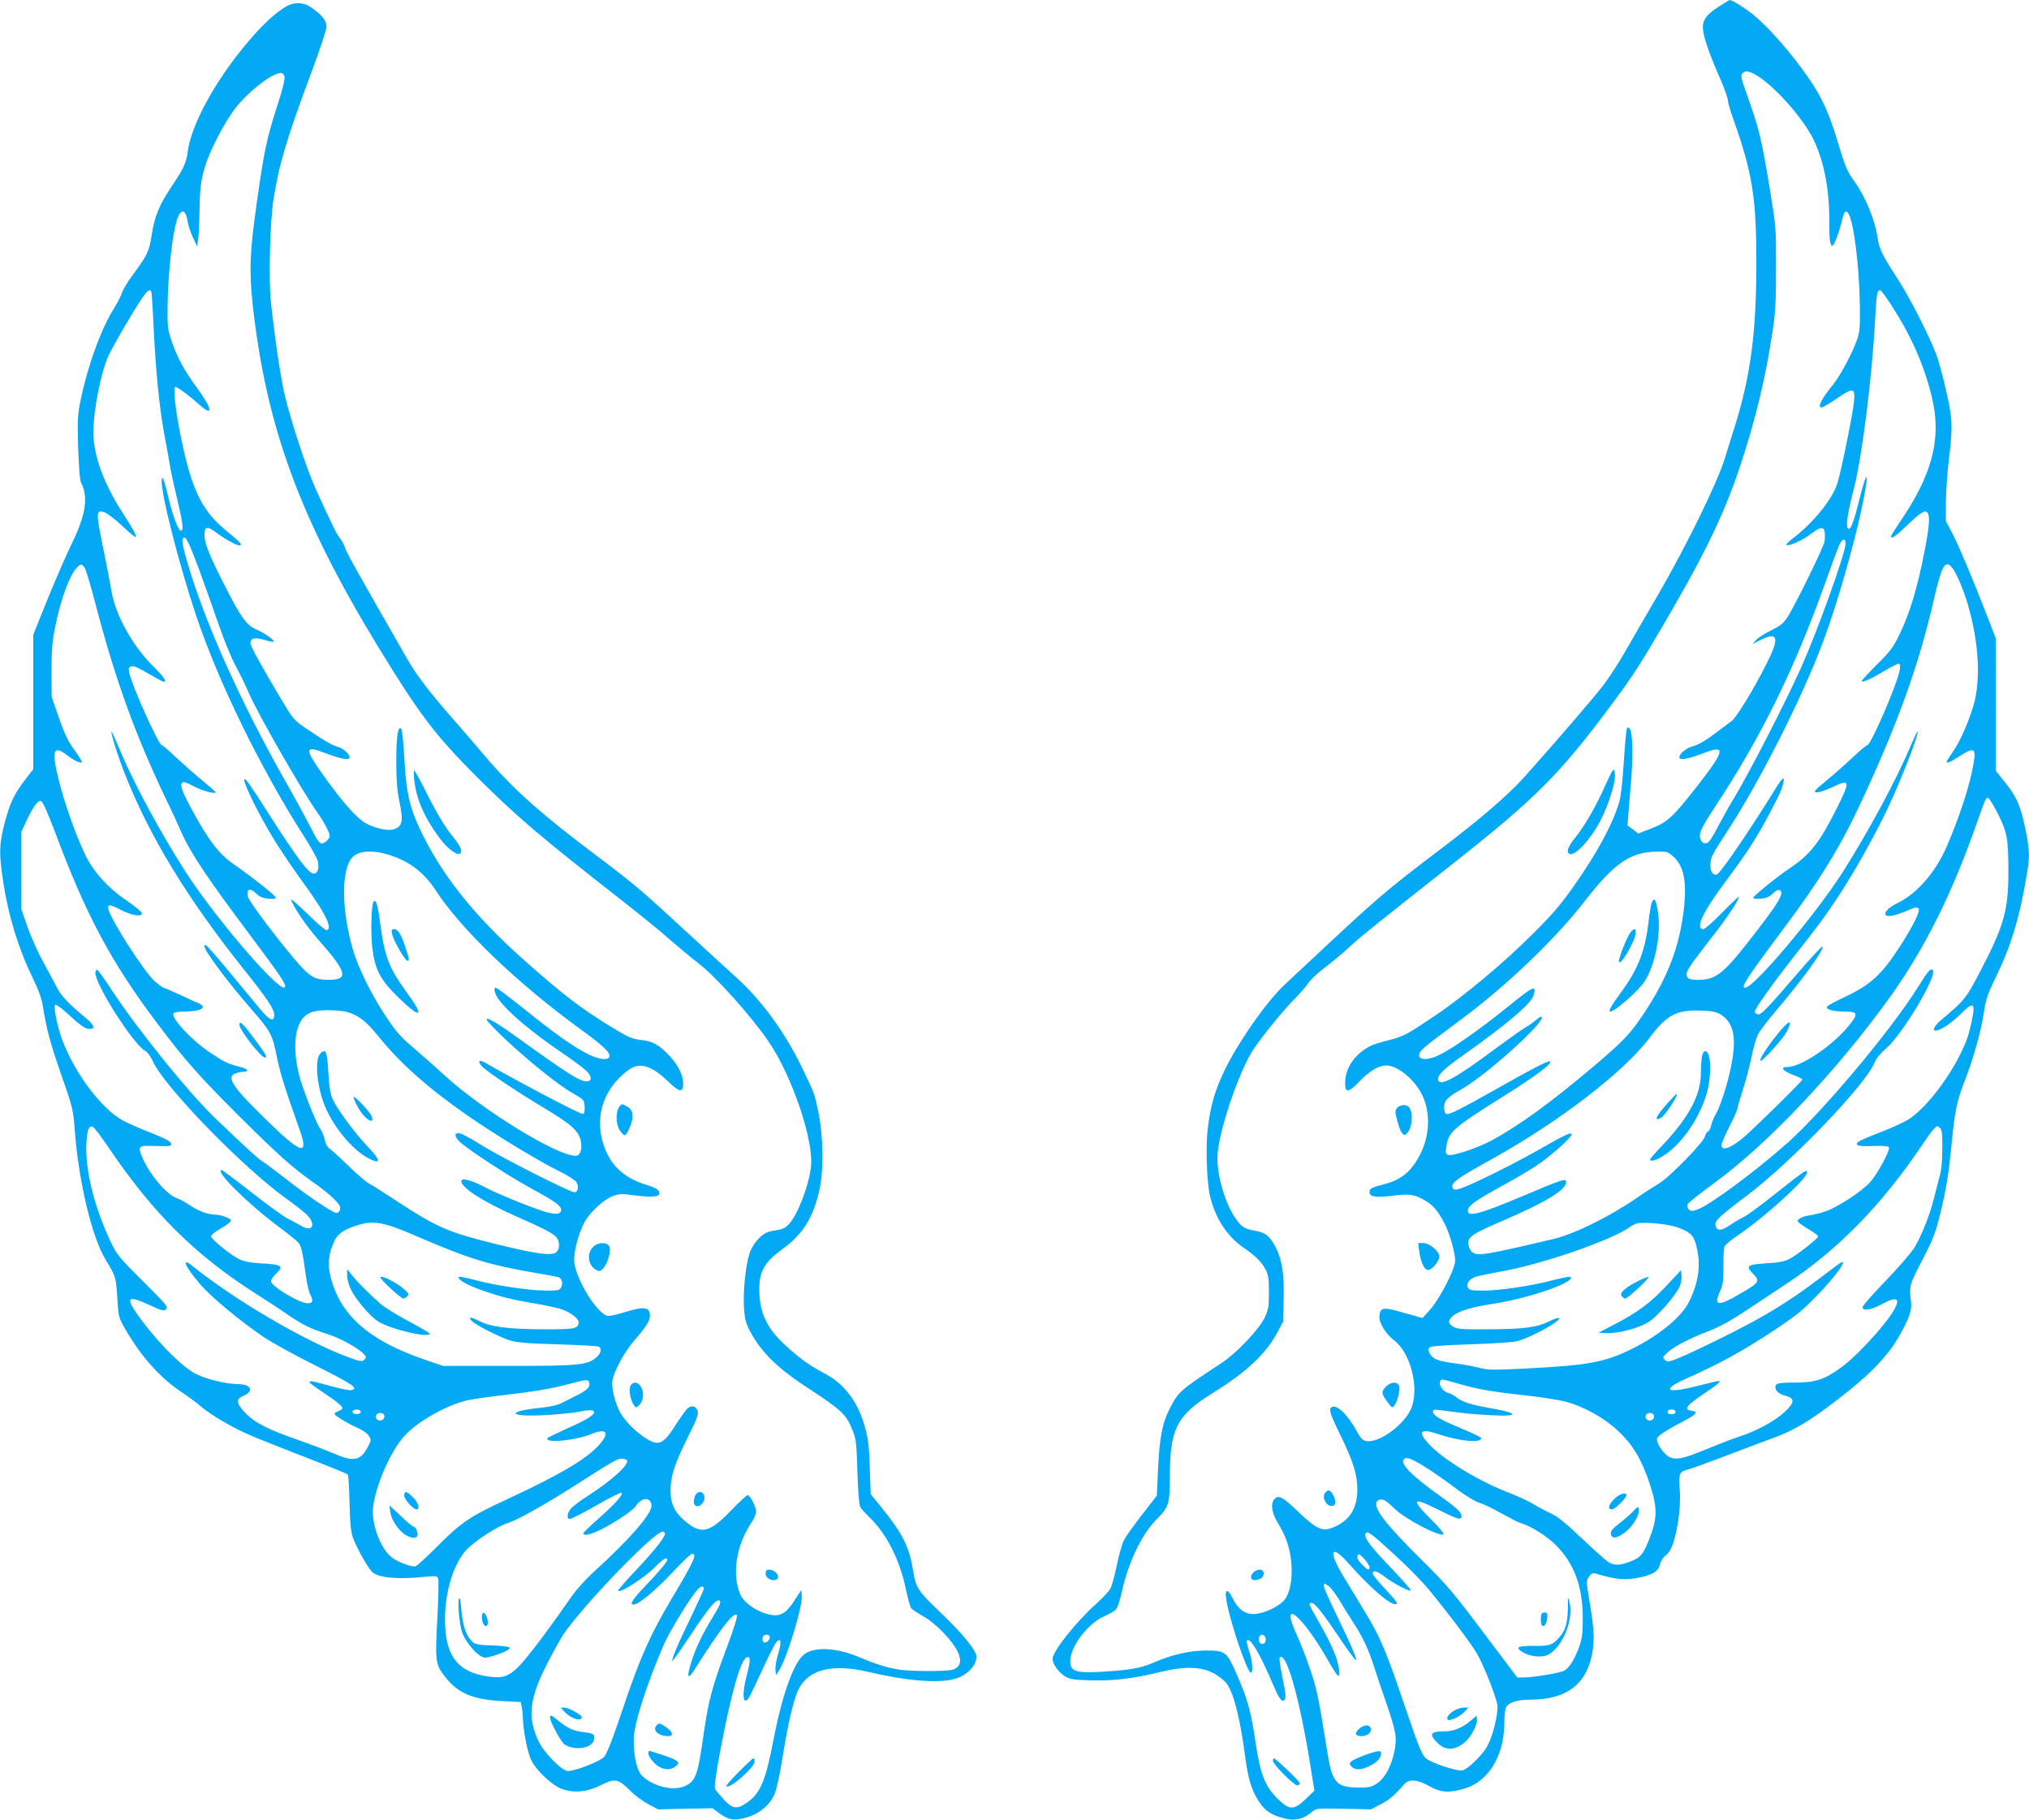 <?xml version="1.0" standalone="no"?>
<!DOCTYPE svg PUBLIC "-//W3C//DTD SVG 20010904//EN"
 "http://www.w3.org/TR/2001/REC-SVG-20010904/DTD/svg10.dtd">
<svg version="1.0" xmlns="http://www.w3.org/2000/svg"
 width="1280pt" height="1148pt" viewBox="0 0 1280 1148"
 preserveAspectRatio="xMidYMid meet">
<g transform="translate(0,1148) scale(0.1,-0.1)"
fill="#03a9f4" stroke="none">
<path d="M10838 11435 c-82 -54 -103 -89 -93 -154 8 -54 45 -157 109 -302 25
-59 46 -117 46 -130 0 -13 16 -69 36 -124 119 -336 144 -492 144 -901 0 -443
-36 -713 -136 -1034 -25 -80 -53 -167 -61 -195 -46 -154 -244 -558 -425 -870
-74 -126 -165 -284 -203 -350 -37 -66 -98 -160 -135 -210 -57 -76 -314 -374
-503 -585 -103 -115 -281 -268 -527 -454 -350 -265 -403 -311 -830 -711 -59
-55 -128 -119 -153 -143 -113 -105 -282 -344 -375 -529 -65 -132 -95 -230
-113 -383 -14 -115 -6 -340 15 -427 35 -142 110 -254 216 -326 66 -44 109 -87
133 -132 18 -34 22 -57 22 -145 0 -95 -3 -110 -28 -163 -38 -76 -178 -223
-271 -284 -266 -174 -273 -180 -332 -298 -43 -87 -60 -179 -69 -384 l-7 -154
-94 -121 c-52 -67 -104 -140 -115 -163 -11 -23 -31 -93 -44 -157 -13 -63 -31
-128 -39 -144 -8 -16 -49 -60 -90 -97 -128 -114 -276 -301 -276 -348 0 -31 38
-84 77 -109 31 -19 54 -23 154 -26 145 -5 277 10 438 50 163 40 267 38 350 -7
29 -16 64 -44 78 -61 46 -62 86 -218 118 -463 19 -143 40 -213 90 -288 38 -57
77 -82 162 -103 61 -16 117 -3 167 40 30 25 30 25 202 22 l172 -4 60 31 c54
27 88 56 149 126 32 36 81 33 159 -10 74 -42 128 -45 226 -15 150 46 248 209
248 413 0 43 5 87 11 99 17 31 71 48 156 48 235 1 363 105 392 320 10 80 5
146 -25 321 -17 102 -17 108 0 134 13 20 23 25 39 21 138 -40 183 -44 278 -26
82 16 122 40 130 81 4 18 18 43 32 54 13 11 30 30 36 43 38 73 67 258 58 373
-8 103 -3 117 47 129 22 6 131 45 241 87 110 42 241 91 290 109 150 53 271
128 490 304 149 120 246 224 306 326 72 124 92 179 85 233 -13 88 -8 109 40
204 107 205 114 223 154 394 30 128 45 225 60 380 22 230 35 289 86 420 51
129 102 310 119 424 13 87 23 118 75 224 98 201 153 383 199 666 16 94 14 143
-9 257 -32 161 -58 219 -145 325 l-45 56 0 418 0 418 -56 145 c-97 249 -174
431 -217 515 l-42 80 1 125 c1 69 9 188 19 265 25 207 23 257 -20 440 -20 88
-47 187 -60 220 -46 121 -175 373 -246 480 -92 141 -115 187 -124 254 -14 105
-75 255 -139 346 -54 74 -63 96 -116 271 -50 167 -97 270 -175 384 -110 162
-270 343 -368 418 -53 41 -122 82 -135 82 -4 -1 -37 -21 -74 -45z m262 -442
c113 -76 275 -262 338 -388 66 -133 102 -311 102 -505 0 -136 4 -170 20 -170
10 0 43 86 60 158 13 57 22 69 38 49 35 -43 72 -331 75 -592 2 -124 -1 -160
-17 -205 -29 -85 -106 -229 -153 -287 -74 -91 -100 -143 -71 -143 7 0 49 25
95 56 104 72 118 69 109 -19 -8 -82 -81 -439 -105 -516 -31 -99 -151 -248
-281 -347 -28 -21 -46 -40 -40 -42 20 -7 99 29 152 69 80 60 96 52 89 -43 -2
-30 -186 -406 -235 -481 -25 -38 -45 -54 -101 -82 -38 -18 -81 -45 -95 -60
l-25 -27 56 28 c107 52 116 9 31 -157 -80 -159 -189 -336 -218 -357 -13 -9
-50 -37 -82 -61 -85 -65 -125 -88 -170 -100 -41 -12 -87 -55 -76 -73 9 -14 65
-1 157 34 136 52 129 15 -39 -201 -159 -204 -195 -237 -294 -275 l-85 -33 -34
26 -34 25 6 76 c3 41 11 140 18 220 16 204 4 348 -27 317 -4 -4 -13 -98 -20
-209 -8 -126 -19 -224 -29 -257 -45 -147 -139 -320 -291 -536 -76 -108 -133
-175 -254 -295 -188 -187 -430 -389 -611 -512 -186 -125 -205 -135 -299 -159
-46 -11 -98 -27 -114 -36 -97 -49 -158 -136 -160 -227 -2 -72 19 -71 90 3 61
65 122 101 169 101 74 0 185 -93 231 -195 48 -105 43 -247 -14 -360 -55 -111
-120 -166 -230 -194 -84 -22 -92 -27 -92 -51 0 -29 40 -35 149 -21 106 13 135
8 205 -33 48 -28 81 -68 119 -143 33 -63 67 -185 67 -235 0 -51 -97 -240 -158
-308 l-48 -53 -118 33 c-131 38 -149 36 -154 -21 -4 -41 40 -113 93 -153 106
-81 161 -306 106 -433 -42 -95 -184 -203 -267 -203 -33 0 -46 11 -73 60 -57
106 -129 175 -160 155 -20 -12 -11 -42 50 -166 84 -171 111 -256 112 -349 1
-124 -51 -205 -156 -245 -68 -26 -101 -10 -218 101 -98 94 -125 108 -150 78
-25 -31 -16 -87 24 -152 51 -83 77 -162 84 -257 7 -101 -10 -185 -45 -227 -36
-43 -135 -88 -194 -88 -58 0 -98 31 -134 103 -35 68 -51 52 -34 -35 28 -143
130 -438 151 -438 16 0 10 79 -11 137 -11 31 -17 60 -14 65 17 28 83 -82 163
-272 37 -87 55 -115 70 -105 16 9 14 37 -11 157 -12 59 -19 110 -15 114 41 41
125 -253 193 -679 l26 -161 -55 -53 c-71 -68 -99 -70 -162 -12 -93 85 -123
159 -155 374 -28 188 -49 267 -114 415 -66 153 -74 160 -196 160 -103 0 -225
-28 -329 -75 -83 -37 -162 -50 -346 -60 -145 -7 -179 4 -183 59 -8 92 111 251
221 295 31 13 63 33 71 46 9 13 24 63 35 112 39 180 127 361 217 450 77 76 84
97 84 266 0 306 43 390 272 532 209 129 334 246 404 377 l39 73 3 140 c4 162
-11 257 -55 337 -35 64 -64 86 -128 96 -64 11 -85 24 -123 81 -63 93 -112 257
-112 378 0 146 135 549 231 690 60 88 182 237 253 310 39 39 80 87 91 105 11
18 59 62 106 98 48 36 117 94 155 130 68 63 163 139 660 531 501 395 657 550
960 954 140 186 193 265 311 465 298 503 425 762 533 1087 95 289 156 538 201
834 19 120 23 188 23 404 1 256 0 264 -37 490 -56 342 -68 389 -157 638 -25
70 -29 91 -19 103 19 23 51 16 109 -23z m835 -1443 c120 -186 201 -368 250
-565 67 -265 7 -498 -204 -804 -28 -41 -51 -78 -51 -83 0 -20 26 -3 98 66 89
85 114 100 130 84 19 -19 14 -89 -19 -255 -42 -217 -91 -378 -150 -502 -46
-96 -61 -116 -151 -205 -54 -54 -97 -101 -94 -103 8 -9 64 17 150 69 44 26 83
45 88 42 5 -3 6 -22 2 -42 -15 -86 -182 -472 -204 -472 -6 0 -45 -33 -88 -73
-42 -40 -117 -107 -167 -148 -77 -63 -87 -74 -67 -77 13 -2 57 13 99 32 115
55 118 44 33 -127 -114 -226 -169 -296 -305 -387 -77 -52 -225 -172 -225 -183
0 -5 20 -8 48 -5 35 3 55 12 75 32 15 15 33 26 40 23 41 -13 2 -78 -197 -331
-156 -199 -205 -236 -313 -236 -56 0 -73 8 -73 35 0 25 21 55 162 237 94 120
168 231 168 251 0 5 -47 -39 -104 -97 -56 -58 -111 -106 -120 -106 -55 0 -5
107 142 303 159 214 213 300 332 537 24 48 41 110 29 110 -5 0 -26 -27 -46
-61 -173 -279 -347 -534 -372 -544 -23 -9 -41 16 -41 57 0 47 9 66 104 211
202 307 475 846 604 1192 112 297 245 785 276 1008 11 80 -11 30 -42 -95 -38
-154 -57 -202 -73 -192 -16 10 -5 92 35 247 53 205 115 696 135 1069 9 166 13
188 32 188 5 0 39 -45 74 -100z m-293 -1506 c-9 -78 -178 -547 -278 -771 -106
-236 -339 -689 -443 -857 -20 -33 -58 -103 -86 -155 -38 -73 -55 -97 -72 -99
-16 -2 -26 4 -34 22 -16 35 -2 66 96 216 286 433 495 859 690 1405 37 105 76
209 86 233 21 49 46 52 41 6z m671 -142 c26 -28 74 -141 102 -237 69 -239 82
-473 35 -634 -33 -110 -83 -223 -129 -291 -23 -33 -41 -62 -41 -65 0 -12 24
-2 81 35 103 66 111 55 79 -98 -25 -122 -91 -315 -162 -478 -70 -158 -186
-291 -306 -349 -87 -42 -108 -94 -33 -80 20 4 62 18 94 32 45 20 61 23 70 14
14 -14 -32 -109 -121 -246 -113 -174 -183 -238 -348 -315 -56 -26 -104 -52
-108 -59 -11 -17 38 -31 110 -31 85 0 89 -13 29 -87 -104 -129 -303 -263 -391
-263 -49 0 -25 -27 49 -54 26 -10 47 -21 47 -25 0 -10 -325 -329 -380 -373
-81 -64 -130 -79 -130 -38 0 9 23 61 50 115 28 54 50 104 50 111 0 7 16 61 35
121 19 59 44 153 55 208 11 55 29 118 40 140 11 22 64 92 118 155 165 194 298
377 290 400 -2 6 -76 -73 -165 -177 -191 -222 -226 -258 -247 -250 -9 4 -16
11 -16 16 0 18 108 170 234 331 180 229 205 263 299 405 97 148 224 375 305
545 90 191 200 475 189 487 -2 2 -23 -43 -47 -99 -88 -209 -268 -542 -428
-793 -171 -267 -558 -725 -613 -725 -30 0 12 64 240 369 234 313 361 519 494
806 232 499 362 861 456 1270 51 220 71 255 114 207z m290 -1553 c59 -117 67
-160 67 -369 0 -242 -28 -340 -178 -627 -88 -169 -100 -184 -240 -301 -82 -68
-62 -100 27 -42 25 16 68 52 96 80 56 57 75 63 75 23 0 -32 -25 -144 -42 -188
-72 -192 -243 -425 -369 -506 -28 -17 -107 -54 -176 -80 -68 -26 -131 -53
-139 -60 -28 -23 -1 -31 94 -27 66 2 97 -1 99 -9 7 -20 -76 -173 -120 -220
-52 -57 -199 -154 -275 -181 -31 -12 -78 -23 -103 -27 -26 -3 -55 -12 -65 -20
-19 -15 -18 -15 2 -33 12 -9 42 -29 68 -44 25 -15 46 -31 46 -36 0 -13 -136
-120 -183 -143 -25 -14 -67 -22 -116 -25 -155 -10 -163 -15 -109 -71 43 -44
36 -54 -88 -125 -137 -80 -165 -76 -123 18 19 42 22 66 21 158 -1 60 3 117 8
127 6 10 50 46 100 79 165 114 420 347 420 385 0 23 -11 15 -200 -134 -90 -72
-180 -138 -200 -147 -19 -9 -59 -32 -88 -52 -56 -38 -83 -37 -90 2 -5 26 28
57 193 181 280 210 754 702 810 842 10 26 39 61 75 92 105 91 324 461 293 492
-14 14 -29 -4 -93 -106 -166 -267 -599 -784 -823 -983 -210 -186 -496 -397
-572 -422 -31 -10 -39 -10 -51 2 -8 8 -12 22 -8 32 3 9 79 69 168 134 337 245
777 711 1109 1173 219 305 393 655 550 1104 52 148 56 157 70 152 6 -2 34 -46
60 -98z m-2043 -275 c69 -63 86 -180 55 -384 -32 -211 -104 -389 -242 -598
-86 -130 -132 -179 -313 -332 -270 -229 -476 -379 -650 -473 -84 -46 -245
-100 -272 -91 -18 5 -20 12 -14 50 13 95 38 117 369 325 193 121 299 200 286
214 -9 8 -86 -31 -322 -164 -245 -138 -316 -174 -333 -167 -8 3 -14 20 -14 41
0 43 22 66 110 115 154 86 534 429 506 457 -3 4 -19 -5 -34 -19 -15 -13 -45
-35 -67 -47 -22 -13 -107 -73 -188 -133 -260 -193 -356 -245 -365 -197 -5 27
40 71 165 158 274 194 426 324 439 376 16 65 0 58 -169 -79 -179 -144 -350
-264 -432 -302 -85 -40 -148 -26 -113 25 8 11 43 42 79 69 35 26 125 93 199
149 278 209 579 498 761 734 186 238 285 306 456 308 59 1 66 -1 103 -35z
m291 -990 c93 -55 110 -163 59 -378 -25 -105 -64 -219 -89 -259 -10 -18 -22
-47 -26 -65 -4 -18 -13 -36 -20 -39 -8 -2 -16 -17 -20 -32 -8 -36 -227 -260
-290 -296 -27 -16 -90 -56 -140 -91 -175 -120 -394 -228 -527 -259 -434 -102
-475 -109 -511 -82 -9 6 -20 26 -23 44 -9 48 20 70 201 147 285 122 415 200
415 251 0 25 -21 18 -265 -85 -279 -118 -355 -138 -355 -96 0 31 42 61 228
163 75 41 166 95 202 119 70 46 186 145 214 182 16 21 16 22 -1 22 -10 0 -61
-25 -113 -55 -236 -137 -550 -292 -603 -298 -15 -1 -23 4 -25 18 -4 28 41 59
258 179 415 231 825 546 982 755 113 151 173 183 334 177 59 -2 90 -8 115 -22z
m1402 -851 c0 -77 -6 -137 -17 -173 -8 -30 -24 -91 -35 -135 -23 -99 -77 -235
-122 -311 -19 -32 -100 -126 -181 -210 -82 -84 -148 -160 -148 -168 0 -27 55
-19 125 20 114 63 125 23 27 -106 -82 -107 -216 -245 -290 -297 -103 -74 -159
-92 -279 -93 -114 0 -133 -4 -133 -30 0 -23 24 -43 69 -55 55 -16 52 -42 -11
-101 -60 -56 -178 -120 -283 -154 -38 -12 -134 -49 -212 -81 -155 -65 -203
-72 -246 -39 -36 28 -70 86 -63 108 6 18 60 53 175 113 73 38 86 56 44 61 -53
6 -37 31 62 98 97 65 127 90 107 90 -6 0 -64 -14 -129 -30 -210 -55 -240 -26
-58 53 184 81 343 168 530 292 143 94 187 130 275 221 99 102 176 201 165 212
-5 6 -10 2 -141 -97 -193 -147 -348 -242 -585 -360 -130 -65 -269 -131 -308
-146 -66 -26 -73 -27 -88 -12 -15 15 -14 18 15 45 40 38 145 93 263 137 65 25
138 65 234 129 77 51 192 127 255 169 325 214 603 499 859 880 29 44 62 88 73
99 18 18 21 19 36 4 13 -13 16 -38 15 -133z m-1677 -492 c83 -29 106 -49 122
-107 35 -120 21 -238 -45 -369 -47 -92 -186 -207 -353 -290 -173 -87 -277
-106 -667 -126 -214 -11 -249 -10 -300 4 -32 8 -98 21 -147 27 -49 6 -104 17
-123 25 -38 16 -63 59 -45 77 7 7 95 14 254 19 134 4 266 13 294 19 85 19 299
137 267 147 -6 2 -33 -7 -60 -21 -76 -38 -159 -49 -378 -50 -176 -1 -204 1
-228 17 -33 21 -34 37 -4 65 33 31 120 58 246 77 226 33 532 138 499 171 -4 4
-52 -5 -106 -19 -132 -36 -338 -67 -444 -67 -75 0 -89 3 -97 18 -14 27 11 59
57 72 20 5 99 21 175 35 248 46 671 193 785 273 15 11 36 22 47 25 41 12 191
-2 251 -22z m-1383 -986 c128 -37 211 -52 422 -75 105 -11 223 -30 264 -41
115 -31 242 -102 330 -185 92 -87 146 -176 197 -329 49 -145 50 -216 6 -332
-42 -113 -61 -138 -128 -162 -68 -26 -100 -26 -139 -2 -16 10 -92 78 -168 150
-102 97 -154 139 -194 156 -30 14 -81 40 -112 60 -32 19 -100 50 -152 70 -184
70 -414 209 -503 305 -80 85 -56 105 73 60 96 -32 217 -49 246 -32 16 9 14 12
-21 30 -21 11 -79 36 -129 57 -101 42 -145 69 -145 92 0 13 8 14 53 8 150 -20
193 -25 315 -31 184 -10 175 14 -18 47 -99 16 -167 38 -198 63 -15 13 -39 26
-54 30 -32 7 -63 49 -54 71 7 19 7 19 109 -10z m1377 -180 c0 -9 -9 -15 -25
-15 -16 0 -25 6 -25 15 0 9 9 15 25 15 16 0 25 -6 25 -15z m-135 -30 c0 -22
-31 -33 -47 -17 -17 17 -1 44 24 40 15 -2 23 -10 23 -23z m-1414 -337 c46 -30
124 -85 173 -123 51 -38 110 -74 135 -82 25 -7 88 -37 141 -67 52 -29 106 -57
120 -61 67 -19 169 -84 226 -141 115 -115 169 -263 169 -459 0 -102 -4 -130
-24 -185 -30 -81 -64 -134 -97 -149 -31 -14 -195 -41 -251 -41 l-41 0 -213
282 c-188 251 -231 302 -384 453 -254 251 -330 355 -278 384 22 12 46 -1 99
-53 66 -66 290 -183 311 -162 4 4 -32 46 -80 94 -130 130 -118 143 53 57 118
-59 140 -65 140 -37 0 23 -33 54 -130 123 -191 135 -268 216 -229 239 18 12
59 -7 160 -72z m-219 -538 c77 -70 174 -169 216 -221 118 -143 267 -341 301
-401 42 -73 120 -271 127 -321 7 -52 -27 -193 -63 -260 -31 -56 -120 -143
-156 -153 -35 -8 -208 50 -235 79 -26 28 -46 79 -147 377 -101 297 -143 396
-237 548 -39 64 -97 160 -129 213 -101 164 -86 217 25 92 143 -161 267 -268
303 -261 14 3 0 22 -64 91 -46 48 -83 94 -83 102 0 25 27 17 77 -21 56 -43
163 -98 163 -84 0 5 -54 67 -120 136 -132 137 -176 195 -166 219 9 25 34 7
188 -135z m-162 -75 c0 -23 -13 -18 -49 19 -24 25 -32 40 -27 53 7 16 12 13
42 -19 19 -21 34 -45 34 -53z m-253 -123 c11 -9 39 -46 61 -82 21 -36 59 -96
84 -135 66 -102 97 -168 134 -280 17 -55 53 -161 79 -235 63 -183 69 -221 51
-309 -20 -93 -60 -167 -110 -200 -35 -23 -49 -26 -123 -25 -131 1 -159 32
-188 214 -58 364 -68 410 -111 534 -24 72 -62 169 -84 216 -111 242 35 123
195 -157 32 -57 62 -103 67 -103 13 0 9 41 -8 101 -18 59 -57 139 -128 264
-50 87 -53 95 -32 95 21 0 65 -55 173 -215 53 -80 101 -145 105 -145 12 0 -18
71 -113 269 -102 210 -110 239 -52 193z m-402 -332 c0 -16 -6 -26 -18 -28 -19
-4 -32 20 -23 44 9 25 41 13 41 -16z"/>
<path d="M10173 6619 c-6 -8 -28 -52 -49 -99 -52 -119 -125 -246 -184 -320
-48 -60 -61 -92 -40 -105 32 -20 130 84 195 206 50 95 97 242 93 291 -2 33 -5
39 -15 27z"/>
<path d="M8815 4494 c-11 -11 -14 -25 -10 -43 18 -74 26 -98 39 -116 12 -16
16 -17 29 -6 36 30 45 132 15 169 -15 17 -54 15 -73 -4z"/>
<path d="M8953 3591 c8 -70 32 -121 56 -121 25 0 71 55 71 85 0 33 -62 85
-102 85 l-31 0 6 -49z"/>
<path d="M8745 2736 c-32 -32 -32 -44 6 -96 30 -41 32 -42 46 -25 18 25 35 91
31 118 -5 33 -51 35 -83 3z"/>
<path d="M8362 2068 c-27 -27 4 -91 41 -86 17 2 22 9 20 32 -2 26 -27 66 -43
66 -3 0 -11 -5 -18 -12z"/>
<path d="M7907 1562 c-32 -35 -9 -60 38 -42 35 13 36 60 2 60 -13 0 -31 -8
-40 -18z"/>
<path d="M8030 374 c0 -21 132 -154 153 -154 9 0 17 6 17 13 0 11 -152 157
-164 157 -3 0 -6 -7 -6 -16z"/>
<path d="M11208 4951 c-69 -86 -115 -161 -100 -161 16 0 142 141 163 182 44
86 15 77 -63 -21z"/>
<path d="M10420 5786 c-5 -15 -15 -68 -20 -119 -21 -183 -66 -300 -174 -446
-62 -85 -82 -121 -68 -121 30 0 178 130 217 190 65 101 103 289 86 424 -11 89
-25 114 -41 72z"/>
<path d="M10282 5593 c-18 -27 -53 -110 -67 -162 -5 -17 -4 -22 6 -19 21 7 89
130 96 172 7 44 -8 47 -35 9z"/>
<path d="M10736 4813 c-3 -21 -6 -67 -6 -102 0 -137 -76 -279 -242 -454 -43
-45 -78 -85 -78 -89 0 -17 38 -7 81 21 109 68 212 210 266 363 43 120 42 298
0 298 -9 0 -17 -15 -21 -37z"/>
<path d="M10525 4528 c-77 -86 -96 -125 -47 -99 27 14 115 151 98 151 -2 0
-25 -24 -51 -52z"/>
<path d="M10516 3374 c-101 -109 -187 -173 -331 -247 l-100 -52 47 -3 c75 -5
215 33 276 75 57 39 166 167 189 221 8 19 13 49 11 67 l-3 34 -89 -95z"/>
<path d="M10333 3400 c-81 -41 -119 -76 -103 -95 7 -8 18 -15 24 -15 14 0 152
128 145 135 -3 3 -33 -9 -66 -25z"/>
<path d="M10184 2026 c-38 -38 -44 -66 -15 -66 19 0 91 71 91 90 0 22 -44 8
-76 -24z"/>
<path d="M10305 1950 c-16 -18 -56 -52 -88 -77 -44 -34 -57 -50 -55 -67 5 -34
39 -30 90 10 50 38 92 109 86 144 -3 20 -5 20 -33 -10z"/>
<path d="M9891 1340 c-1 -96 -15 -142 -53 -186 -45 -51 -61 -56 -164 -55 -103
1 -120 -10 -64 -42 43 -26 120 -33 156 -14 91 48 161 216 136 328 -10 43 -10
43 -11 -31z"/>
<path d="M9727 1303 c-10 -10 -8 -71 2 -77 17 -11 36 30 32 72 -1 13 -23 17
-34 5z"/>
<path d="M9172 690 c-32 -20 -50 -45 -39 -56 11 -12 74 17 102 46 l29 30 -30
0 c-16 0 -44 -9 -62 -20z"/>
<path d="M9280 629 c-54 -46 -108 -69 -170 -69 -68 0 -86 -10 -71 -38 6 -11
25 -32 43 -47 63 -53 157 -16 211 84 16 28 27 62 25 75 l-3 25 -35 -30z"/>
<path d="M8575 577 c-32 -27 -27 -47 14 -47 36 0 64 22 59 46 -5 28 -41 29
-73 1z"/>
<path d="M8620 414 c-41 -15 -83 -33 -93 -42 -16 -14 -16 -16 -1 -34 21 -23
58 -23 109 1 45 20 72 47 77 75 5 28 -9 28 -92 0z"/>
<path d="M1812 11443 c-67 -37 -147 -109 -239 -217 -212 -247 -370 -536 -390
-710 -7 -59 -27 -103 -93 -201 -87 -129 -115 -197 -135 -328 -15 -94 -25 -115
-116 -239 -32 -43 -63 -94 -70 -115 -6 -21 -30 -66 -51 -100 -80 -127 -164
-357 -209 -575 -19 -92 -21 -124 -16 -300 5 -139 10 -206 20 -225 45 -89 27
-204 -58 -377 -35 -72 -105 -232 -155 -355 l-90 -224 0 -424 0 -424 -50 -65
c-63 -82 -92 -139 -118 -229 -48 -168 -51 -226 -22 -415 32 -214 96 -423 185
-605 37 -76 58 -132 65 -180 25 -152 45 -228 117 -435 72 -205 75 -221 84
-340 23 -323 108 -683 196 -826 63 -103 65 -110 73 -239 7 -121 8 -124 49
-196 101 -175 220 -308 356 -399 44 -29 99 -70 123 -91 46 -40 139 -98 237
-147 76 -38 154 -69 445 -182 129 -50 239 -95 244 -100 4 -4 9 -82 11 -172 2
-110 7 -180 18 -216 16 -54 92 -193 123 -225 38 -38 156 -50 325 -33 79 7 87
7 93 -10 4 -11 2 -125 -5 -256 -15 -270 -12 -287 52 -368 79 -100 174 -140
359 -149 l115 -6 6 -30 c4 -16 7 -51 8 -76 2 -77 30 -218 53 -262 35 -69 135
-161 197 -182 76 -25 158 -17 238 24 91 46 112 42 181 -26 31 -32 85 -73 120
-91 l63 -34 172 4 172 3 35 -26 c64 -48 98 -55 176 -33 83 22 151 79 182 152
11 26 32 124 47 217 32 203 67 357 96 426 59 137 210 179 443 125 238 -57 444
-74 546 -46 78 21 140 83 140 141 0 38 -85 143 -224 276 -146 139 -159 159
-176 269 -24 148 -65 230 -198 395 l-69 85 -6 165 c-3 121 -10 184 -26 242
-46 176 -132 290 -271 361 -90 47 -172 108 -261 196 -98 96 -139 193 -139 328
0 116 33 172 150 257 126 90 195 203 232 382 25 124 21 336 -10 483 -26 120
-22 108 -103 277 -107 222 -255 425 -415 569 -48 43 -181 165 -296 271 -304
281 -346 316 -566 482 -366 274 -551 439 -724 644 -57 67 -152 178 -213 247
-133 152 -220 266 -272 357 -340 593 -388 679 -398 713 -4 14 -18 40 -32 58
-24 32 -39 62 -151 307 -55 120 -157 429 -196 595 -25 103 -64 368 -87 585
-15 140 -6 502 16 645 34 219 84 388 239 802 53 142 96 271 96 290 -1 38 -26
70 -90 117 -50 36 -107 41 -158 14z m-17 -446 c4 -14 -13 -84 -45 -181 -69
-216 -82 -278 -129 -607 -46 -322 -50 -437 -26 -659 86 -764 296 -1337 786
-2142 264 -433 364 -565 628 -829 250 -249 393 -371 915 -779 109 -85 243
-194 298 -243 55 -48 134 -114 176 -146 115 -87 333 -330 450 -499 147 -214
287 -624 268 -791 -13 -120 -86 -308 -141 -364 -28 -27 -35 -30 -110 -42 -54
-9 -115 -72 -138 -145 -24 -74 -41 -247 -33 -345 4 -63 12 -93 37 -140 69
-131 171 -232 359 -355 222 -145 250 -171 291 -278 20 -50 23 -83 28 -257 4
-124 11 -208 18 -220 6 -11 33 -40 58 -65 107 -102 192 -269 229 -451 13 -60
28 -115 36 -124 7 -8 39 -29 71 -47 36 -19 88 -61 133 -108 111 -117 134 -202
60 -230 -34 -13 -275 -13 -350 1 -77 13 -138 33 -249 79 -143 60 -284 65 -345
13 -65 -54 -137 -258 -190 -534 -51 -266 -84 -342 -170 -400 -62 -42 -89 -38
-142 19 -25 27 -50 57 -56 68 -7 14 1 77 33 247 69 365 130 578 168 585 23 5
22 -22 -3 -118 -31 -118 -23 -194 15 -137 8 13 46 92 85 177 38 84 78 162 87
172 30 33 35 4 13 -70 -12 -39 -20 -85 -18 -104 l3 -33 18 26 c49 73 151 405
145 474 l-3 37 -42 -65 c-49 -78 -87 -102 -145 -93 -83 13 -173 73 -198 130
-54 124 -25 313 69 450 17 25 31 57 31 71 0 31 -38 105 -54 105 -6 0 -53 -44
-106 -99 -136 -141 -189 -152 -295 -59 -61 53 -84 105 -85 183 0 92 23 166
105 332 65 130 74 155 65 177 -10 28 -36 34 -62 14 -9 -7 -41 -52 -72 -100
-57 -90 -86 -118 -121 -118 -54 0 -181 103 -230 187 -32 54 -59 157 -52 202 8
60 74 182 138 256 77 89 99 124 99 156 0 56 -35 61 -155 24 -44 -14 -91 -25
-106 -25 -62 0 -202 219 -216 339 -6 57 25 182 65 254 34 62 119 140 177 163
42 15 55 16 144 4 103 -13 151 -9 151 14 0 21 -21 34 -88 55 -121 37 -203 106
-247 206 -85 191 -31 391 139 516 70 52 145 30 251 -72 73 -70 95 -73 95 -12
-1 53 -31 114 -86 173 -65 70 -107 93 -180 101 -50 5 -78 16 -150 59 -221 133
-331 216 -594 450 -316 281 -525 546 -659 838 -60 133 -78 218 -90 426 -5 98
-14 183 -20 189 -21 21 -31 -46 -31 -204 0 -123 5 -183 21 -261 24 -116 17
-150 -33 -167 -38 -14 -117 2 -181 37 -55 30 -144 130 -265 299 -122 171 -122
194 5 145 92 -35 148 -48 157 -34 10 17 -34 61 -72 71 -38 11 -92 42 -212 124
-66 46 -75 57 -148 180 -126 211 -192 332 -192 349 0 33 25 40 85 23 31 -9 59
-15 61 -12 8 8 -58 55 -109 77 -62 27 -96 74 -196 270 -101 197 -131 273 -131
327 0 55 19 57 81 9 46 -35 121 -76 139 -76 23 0 6 21 -64 77 -169 134 -233
261 -302 593 -37 176 -54 330 -37 330 12 0 93 -60 150 -112 94 -84 82 -24 -22
117 -69 93 -118 182 -151 280 -25 73 -28 92 -27 213 2 208 29 459 59 554 24
75 55 71 68 -9 3 -24 18 -69 33 -100 l27 -58 7 55 c4 30 7 114 8 187 1 136 14
214 52 313 35 93 116 242 171 314 79 104 235 226 290 226 10 0 20 -10 23 -23z
m-841 -1355 c3 -5 10 -107 15 -228 14 -275 35 -492 65 -659 14 -71 29 -161 36
-200 6 -38 26 -133 45 -210 38 -161 44 -206 29 -212 -17 -6 -51 82 -80 203
-28 120 -43 158 -44 109 -1 -93 109 -522 215 -841 141 -423 413 -979 688
-1407 42 -65 79 -134 83 -152 8 -44 -3 -75 -26 -75 -33 0 -102 92 -290 385
-66 105 -128 197 -137 205 -52 50 69 -205 188 -395 42 -66 115 -174 163 -240
147 -200 196 -299 158 -312 -7 -3 -63 44 -123 104 -61 59 -107 99 -103 88 21
-55 98 -168 175 -255 180 -204 191 -250 60 -250 -89 0 -122 21 -224 144 -126
150 -276 352 -283 381 -12 49 14 58 54 18 19 -19 40 -28 74 -31 30 -3 48 -1
48 6 0 12 -148 130 -264 210 -90 62 -155 144 -251 319 -76 138 -92 180 -76
196 8 8 26 3 69 -20 52 -29 142 -54 142 -40 0 3 -35 34 -77 69 -43 34 -117
100 -166 145 -48 46 -91 83 -96 83 -20 0 -189 375 -206 458 -5 25 -3 33 10 38
18 7 40 -3 140 -61 33 -19 63 -35 68 -35 22 0 -1 33 -64 95 -131 129 -239 322
-265 473 -8 48 -33 176 -55 285 -45 218 -44 235 12 215 16 -6 66 -44 110 -85
44 -42 82 -73 85 -70 7 7 -17 52 -82 152 -120 185 -185 363 -185 511 0 134 48
378 96 482 29 62 149 269 207 355 37 55 51 66 62 49z m303 -1757 c40 -110 98
-272 128 -360 31 -88 76 -198 101 -244 25 -46 63 -123 83 -170 60 -139 336
-619 436 -760 37 -52 75 -124 75 -142 0 -19 -31 -49 -51 -49 -14 0 -33 28 -70
103 -29 56 -99 185 -157 287 -278 489 -510 1005 -617 1373 -40 135 -43 170
-18 165 11 -2 38 -62 90 -203z m-722 12 c8 -13 40 -119 70 -236 122 -465 244
-804 435 -1206 35 -71 82 -174 106 -228 56 -127 168 -294 431 -644 199 -266
233 -317 219 -330 -33 -34 -434 433 -621 722 -158 245 -323 550 -411 757 -32
76 -59 136 -61 135 -6 -7 40 -156 84 -266 153 -391 397 -792 752 -1236 145
-181 191 -250 191 -286 0 -48 -30 -35 -91 39 -337 408 -349 422 -349 393 0
-29 149 -228 300 -401 118 -136 128 -154 156 -293 23 -111 47 -188 145 -465
59 -166 10 -152 -211 65 -214 208 -255 270 -194 293 14 6 36 10 50 10 39 0 28
18 -18 30 -79 20 -99 29 -182 84 -121 78 -260 226 -241 255 3 6 35 11 70 11
102 0 147 27 88 52 -16 6 -70 31 -120 55 -51 23 -97 43 -101 43 -5 0 -30 19
-56 41 -65 58 -273 381 -292 453 -8 35 8 34 83 -5 67 -34 128 -43 128 -19 0 8
-39 41 -86 73 -126 84 -218 185 -273 299 -60 127 -128 318 -166 470 -46 187
-34 222 54 154 46 -35 83 -52 92 -43 3 3 -18 37 -46 76 -40 54 -62 100 -98
203 l-46 133 -1 165 c0 131 5 188 23 275 34 172 89 322 135 373 26 28 33 28
52 -1z m-189 -1662 c198 -530 355 -824 651 -1216 174 -231 259 -326 513 -580
250 -248 333 -322 470 -419 79 -55 146 -114 161 -142 12 -22 1 -48 -20 -48
-22 0 -190 114 -331 225 -58 45 -118 90 -135 100 -28 18 -86 70 -303 278 -160
153 -479 548 -640 792 -47 72 -91 133 -96 137 -7 5 -12 -2 -14 -16 -8 -65 239
-454 314 -494 14 -7 35 -36 48 -65 70 -159 572 -675 845 -869 47 -34 103 -77
124 -97 64 -61 40 -116 -32 -73 -20 11 -59 33 -87 47 -28 14 -131 89 -228 165
-98 77 -182 140 -187 140 -49 0 157 -206 356 -355 61 -45 118 -91 127 -102 18
-20 28 -62 48 -213 7 -46 18 -97 26 -112 22 -42 18 -58 -15 -58 -52 0 -231
107 -231 139 0 9 13 30 30 46 54 52 41 60 -111 68 -52 3 -90 11 -120 25 -54
27 -173 123 -177 143 -2 9 22 29 63 52 37 21 65 44 62 50 -5 15 -63 36 -103
36 -44 1 -107 25 -159 61 -25 17 -60 36 -78 42 -63 21 -172 148 -218 255 -32
76 -29 79 84 75 77 -3 97 -1 97 10 0 18 -24 32 -142 79 -57 22 -129 54 -161
71 -135 72 -304 296 -384 508 -30 79 -57 210 -45 222 5 5 40 -20 78 -55 86
-79 112 -97 141 -97 36 0 27 25 -23 67 -109 90 -158 141 -184 193 -15 30 -55
103 -87 162 -33 59 -77 158 -99 220 l-39 113 0 245 0 245 32 68 c42 89 71 129
91 125 11 -2 39 -65 88 -193z m2084 -140 c137 -36 241 -111 317 -228 158 -246
521 -593 924 -885 134 -97 182 -143 173 -167 -9 -24 -63 -18 -129 14 -85 40
-204 123 -403 283 -95 76 -177 138 -183 138 -18 0 -9 -38 19 -76 61 -83 212
-209 422 -351 58 -40 118 -85 134 -102 31 -33 30 -61 -4 -61 -44 0 -117 47
-440 279 -120 87 -190 128 -190 112 0 -15 126 -138 243 -238 137 -117 239
-194 312 -235 57 -32 60 -36 63 -76 2 -30 -1 -44 -12 -48 -11 -4 -401 200
-613 322 -41 24 -53 11 -22 -22 32 -34 222 -161 394 -264 172 -102 220 -147
230 -212 8 -52 -6 -88 -34 -88 -118 0 -583 286 -825 506 -59 55 -144 129 -187
166 -99 85 -122 111 -198 228 -84 128 -165 295 -196 405 -67 233 -73 469 -14
563 31 50 115 65 219 37z m-236 -999 c72 -22 118 -59 201 -162 149 -182 345
-351 630 -541 170 -113 394 -247 503 -300 51 -25 100 -56 108 -69 18 -26 10
-64 -12 -64 -28 0 -460 219 -581 294 -66 42 -131 77 -143 78 -36 5 -35 -20 2
-55 54 -50 310 -217 448 -292 149 -81 190 -110 190 -135 0 -32 -41 -34 -126
-5 -119 41 -290 112 -373 156 -69 36 -131 51 -131 30 0 -42 133 -128 347 -223
208 -92 249 -115 263 -148 16 -38 3 -79 -27 -86 -44 -12 -144 5 -386 65 -279
69 -354 102 -597 261 -83 55 -165 107 -183 116 -18 9 -77 60 -132 114 -55 53
-108 101 -118 107 -10 5 -23 29 -28 53 -5 24 -18 55 -28 69 -21 31 -72 152
-112 268 -66 191 -61 373 12 442 13 12 37 26 54 30 48 14 167 12 219 -3z
m-1512 -849 c279 -415 548 -682 931 -926 71 -45 166 -107 210 -138 91 -62 138
-84 245 -118 77 -24 194 -89 226 -124 18 -19 18 -23 4 -37 -14 -14 -25 -12
-114 21 -269 101 -704 356 -972 572 -71 57 -45 -5 49 -115 67 -79 251 -232
401 -334 51 -35 201 -117 333 -183 233 -117 274 -145 218 -153 -12 -2 -71 10
-131 27 -162 46 -167 41 -44 -41 84 -55 122 -87 122 -100 0 -5 -11 -13 -25
-18 -14 -5 -25 -13 -25 -18 0 -10 92 -65 152 -91 26 -11 55 -32 64 -46 17 -26
17 -29 -6 -72 -46 -87 -89 -95 -218 -39 -46 20 -150 59 -230 87 -186 65 -269
108 -327 170 -55 59 -58 85 -10 105 70 29 50 74 -32 74 -70 0 -193 29 -263 62
-80 38 -227 182 -343 336 -111 149 -103 169 44 102 82 -38 92 -41 107 -27 14
14 0 31 -146 176 -148 147 -164 166 -202 245 -111 233 -170 484 -153 654 6 63
17 84 39 75 7 -3 51 -60 96 -126z m1939 -561 c344 -148 459 -183 766 -236 67
-11 129 -23 137 -26 21 -8 29 -39 16 -64 -9 -18 -20 -20 -93 -20 -105 0 -321
32 -444 65 -52 14 -100 24 -106 22 -23 -7 40 -48 122 -77 122 -45 208 -67 349
-90 68 -12 145 -28 170 -36 59 -20 112 -59 112 -83 0 -41 -23 -46 -224 -45
-216 1 -329 15 -398 50 -58 29 -77 31 -53 4 23 -26 176 -104 245 -125 42 -13
114 -19 300 -24 135 -4 251 -10 258 -15 21 -13 13 -43 -18 -69 -55 -47 -111
-52 -555 -52 l-410 0 -120 41 c-350 120 -532 282 -591 526 -19 77 -10 148 27
224 22 46 65 73 157 100 94 27 159 14 353 -70z m1097 -930 c5 -25 -15 -44 -77
-76 -31 -15 -74 -37 -96 -48 -26 -14 -73 -25 -135 -31 -219 -23 -205 -58 19
-47 80 4 181 14 225 22 59 12 82 12 90 4 17 -18 -31 -50 -165 -109 -65 -30
-122 -57 -125 -62 -20 -33 175 -15 273 25 97 40 122 14 58 -61 -78 -92 -250
-193 -590 -351 -228 -105 -289 -146 -437 -296 -69 -69 -131 -126 -140 -126
-36 0 -116 32 -151 61 -68 56 -124 209 -114 308 16 141 108 353 197 453 78 87
252 188 385 223 33 9 139 24 235 35 202 23 309 41 435 75 99 26 108 26 113 1z
m-1443 -176 c8 -13 -20 -24 -41 -16 -20 8 -9 26 16 26 10 0 22 -5 25 -10z
m150 -35 c0 -22 -31 -33 -47 -17 -17 17 -1 44 24 40 15 -2 23 -10 23 -23z
m1530 -275 c17 -27 -97 -129 -256 -231 -44 -28 -88 -62 -99 -76 -24 -31 -26
-63 -4 -63 9 0 84 38 166 85 82 47 153 83 158 80 15 -9 -36 -67 -142 -161 -54
-47 -98 -90 -98 -95 0 -20 53 -7 127 32 92 48 198 122 206 143 3 8 17 22 31
31 33 22 66 6 66 -32 0 -52 -134 -207 -351 -405 -74 -68 -125 -125 -169 -190
-35 -51 -107 -151 -160 -223 -182 -243 -218 -272 -325 -262 -189 19 -276 103
-294 284 -19 190 33 404 125 511 47 55 202 157 268 176 56 17 234 116 409 228
252 161 281 178 308 178 15 0 31 -5 34 -10z m239 -459 c10 -15 -51 -94 -173
-225 -67 -70 -121 -132 -121 -137 0 -26 168 80 235 150 45 47 75 64 75 43 0
-12 -61 -85 -141 -167 -37 -38 -72 -80 -78 -92 -10 -20 -9 -23 8 -23 30 0 147
98 254 214 54 58 105 106 113 106 33 0 12 -47 -121 -270 -142 -238 -205 -379
-312 -696 -69 -206 -104 -295 -122 -315 -27 -29 -181 -89 -228 -89 -37 0 -147
110 -184 185 -73 149 -61 271 52 490 39 77 86 160 102 185 128 188 574 650
628 650 4 0 10 -4 13 -9z m246 -352 c0 -5 -35 -82 -78 -172 -85 -174 -127
-275 -120 -282 2 -3 54 71 115 163 119 180 166 233 184 215 9 -9 -4 -37 -49
-110 -65 -105 -110 -202 -137 -296 -24 -83 -14 -91 30 -22 159 251 244 360
263 340 7 -7 -15 -77 -64 -209 -88 -233 -116 -337 -144 -536 -38 -269 -50
-303 -119 -335 -74 -33 -197 -4 -269 63 -34 32 -55 124 -54 231 0 95 80 345
190 599 38 86 168 299 215 349 19 21 37 22 37 2z m415 -299 c8 -13 -13 -40
-31 -40 -14 0 -19 31 -7 43 10 10 31 8 38 -3z"/>
<path d="M2613 6562 c13 -125 68 -248 169 -379 42 -55 101 -99 118 -88 20 13
9 43 -40 104 -58 72 -106 153 -184 309 -31 61 -59 112 -63 112 -3 0 -3 -26 0
-58z"/>
<path d="M3906 4498 c-23 -33 -21 -113 5 -149 11 -16 25 -29 30 -29 14 0 49
80 49 112 0 40 -9 57 -41 73 -26 14 -29 13 -43 -7z"/>
<path d="M3753 3625 c-51 -35 -50 -117 2 -151 21 -13 28 -14 41 -3 38 31 65
128 44 154 -16 19 -60 19 -87 0z"/>
<path d="M3980 2745 c-15 -18 -6 -89 16 -123 15 -23 16 -23 35 -6 27 25 34 75
15 113 -18 34 -46 40 -66 16z"/>
<path d="M4391 2056 c-7 -8 -13 -27 -14 -43 -3 -39 35 -45 58 -9 28 42 -13 90
-44 52z"/>
<path d="M4830 1555 c0 -28 37 -49 65 -39 33 13 -1 64 -43 64 -17 0 -22 -6
-22 -25z"/>
<path d="M4661 305 c-46 -47 -82 -87 -79 -91 20 -20 178 118 178 155 0 12 -3
21 -7 21 -4 0 -45 -38 -92 -85z"/>
<path d="M1510 5017 c0 -32 136 -207 161 -207 18 0 7 20 -67 119 -71 96 -94
117 -94 88z"/>
<path d="M2356 5791 c-14 -21 -18 -201 -7 -291 15 -128 49 -196 143 -290 85
-85 136 -125 145 -116 9 9 -16 51 -88 151 -97 134 -126 216 -152 423 -14 108
-27 147 -41 123z"/>
<path d="M2474 5588 c7 -38 82 -168 96 -168 14 0 13 8 -11 81 -27 84 -49 119
-72 119 -17 0 -19 -5 -13 -32z"/>
<path d="M2019 4834 c-34 -41 -20 -202 28 -324 60 -150 198 -308 306 -349 52
-20 39 12 -36 90 -81 86 -190 233 -219 297 -12 26 -21 74 -24 130 -8 135 -14
172 -28 172 -8 0 -19 -7 -27 -16z"/>
<path d="M2231 4560 c-1 -8 13 -39 29 -67 40 -71 104 -112 86 -56 -9 27 -115
140 -115 123z"/>
<path d="M2190 3434 c0 -23 11 -61 25 -90 32 -63 115 -161 168 -197 71 -48
327 -110 327 -78 0 4 -59 39 -131 77 -72 38 -151 87 -177 109 -70 62 -145 136
-180 180 l-32 40 0 -41z"/>
<path d="M2400 3423 c0 -14 129 -133 144 -133 7 0 19 7 26 15 10 12 7 19 -15
39 -49 45 -155 99 -155 79z"/>
<path d="M2550 2047 c0 -24 57 -87 78 -87 24 0 11 43 -22 76 -40 40 -56 43
-56 11z"/>
<path d="M2462 1943 c7 -48 48 -111 93 -142 35 -23 70 -27 78 -8 6 16 -10 57
-22 57 -6 0 -43 30 -82 68 l-72 67 5 -42z"/>
<path d="M2896 1397 c-10 -20 0 -142 16 -202 12 -48 72 -129 114 -156 29 -18
34 -18 85 -3 70 21 113 44 103 54 -5 5 -55 10 -110 12 -83 2 -106 7 -123 22
-39 35 -61 99 -70 197 -5 61 -10 88 -15 76z"/>
<path d="M3040 1277 c0 -39 26 -70 36 -43 7 19 -8 68 -24 74 -8 2 -12 -9 -12
-31z"/>
<path d="M3561 684 c40 -44 109 -65 109 -34 0 14 -84 60 -110 60 l-23 0 24
-26z"/>
<path d="M3470 647 c0 -27 70 -156 92 -170 63 -40 171 -25 184 27 9 36 1 43
-63 51 -66 8 -101 24 -159 71 -45 37 -54 41 -54 21z"/>
<path d="M4140 595 c-25 -30 16 -65 76 -65 36 0 28 28 -15 57 -40 27 -45 28
-61 8z"/>
<path d="M4090 421 c0 -12 15 -37 33 -56 42 -45 101 -57 137 -27 22 18 23 22
10 35 -8 8 -46 24 -85 36 -38 12 -76 25 -82 27 -8 4 -13 -2 -13 -15z"/>
</g>
</svg>
